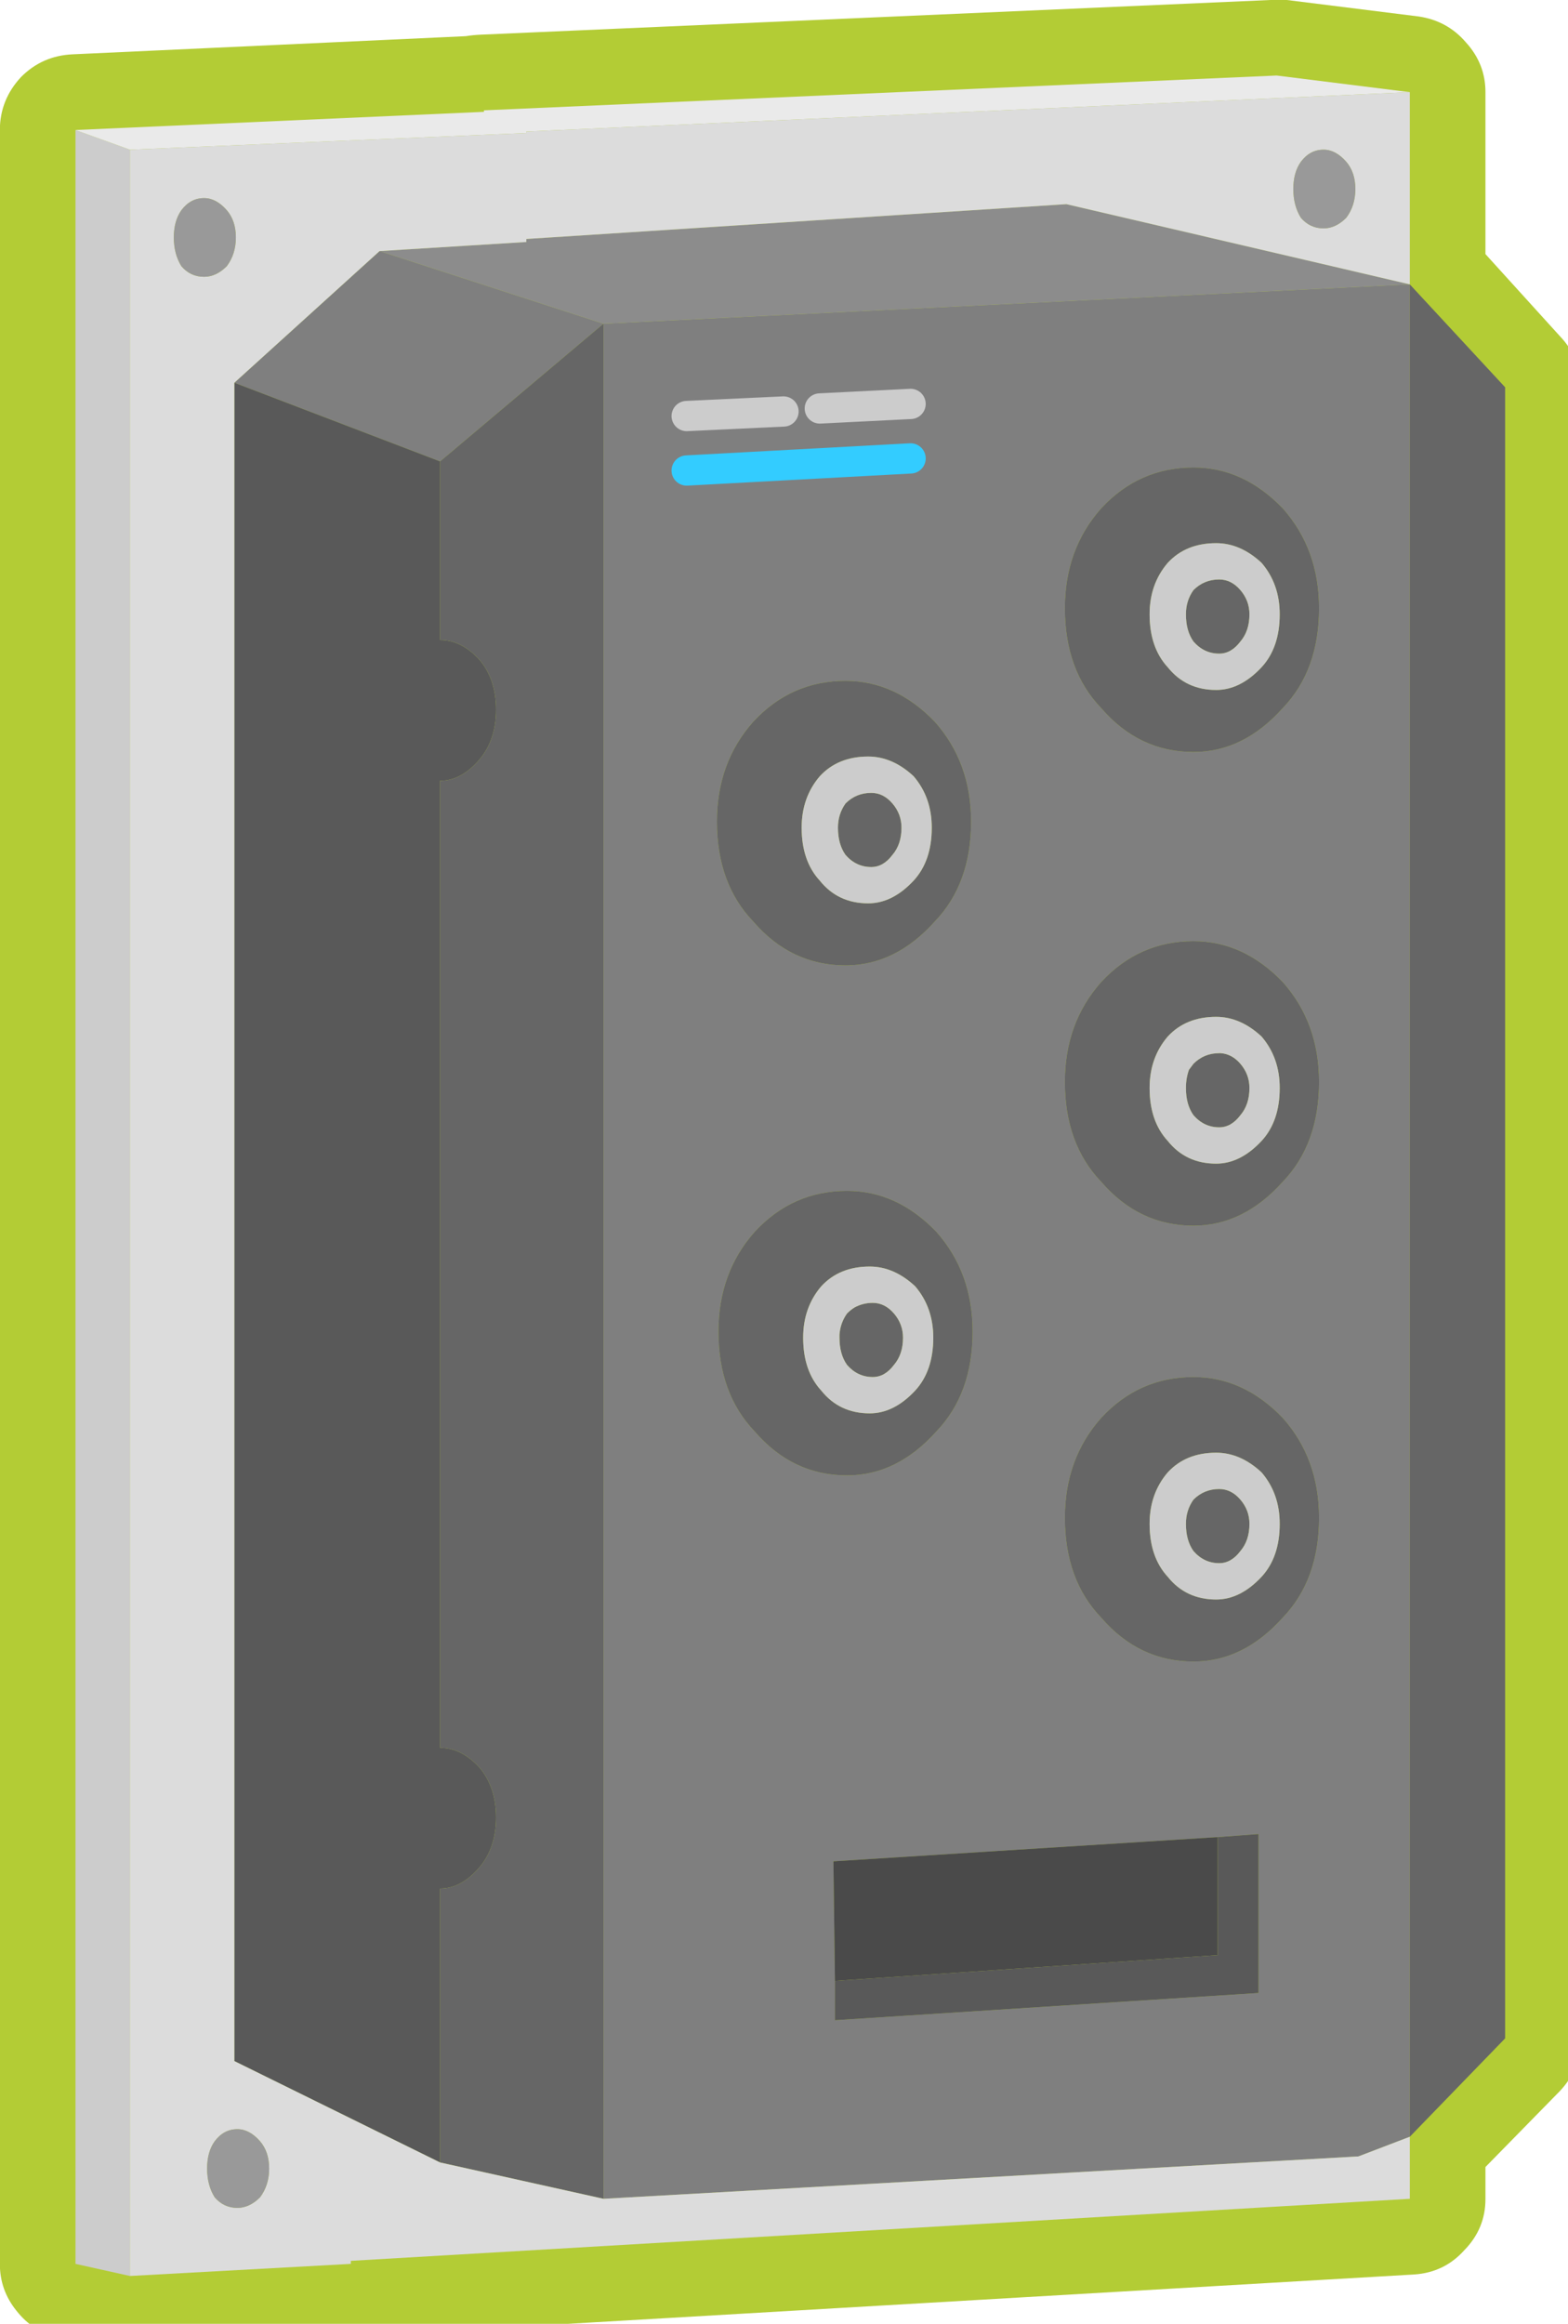 
<svg xmlns="http://www.w3.org/2000/svg" version="1.1" xmlns:xlink="http://www.w3.org/1999/xlink" preserveAspectRatio="none" x="0px" y="0px" width="27px" height="40px" viewBox="0 0 27 40">
<defs>
<g id="Symbol_6_0_Layer1_0_FILL">
<path fill="#B3CC35" stroke="none" d="
M 40 -2.5
Q 39.799 -2.505 39.6 -2.5
L 13.4 -1.35
Q 13.134 -1.338 12.9 -1.3
L -0.1 -0.7
Q -1.101 -0.654 -1.8 0.05 -2.498 0.801 -2.5 1.8
L -2.5 72.3
Q -2.501 73.169 -1.95 73.85 -1.401 74.548 -0.55 74.75
L 1.25 75.15
Q 1.59 75.222 1.9 75.2
L 9.2 74.8
Q 9.613 74.779 9.95 74.65
L 44.25 72.65
Q 45.243 72.582 45.9 71.85 46.603 71.132 46.6 70.15
L 46.6 69.1 49.05 66.6
Q 49.752 65.867 49.75 64.85
L 49.75 10.3
Q 49.746 9.324 49.05 8.6
L 46.6 5.9 46.6 0.55
Q 46.601 -0.389 45.95 -1.1 45.342 -1.808 44.4 -1.95
L 40 -2.5 Z"/>
</g>

<g id="Symbol_6_0_Layer0_0_FILL">
<path fill="#7F7F7F" stroke="none" d="
M 42.4 68.75
L 44.1 68.1 44.1 6.9 17.45 8.2 17.45 70.15 42.4 68.75
M 28.4 21.35
Q 29.6 22.7 29.6 24.65 29.6 26.7 28.4 27.95 27.1 29.4 25.45 29.4 23.65 29.4 22.4 27.95 21.2 26.7 21.2 24.65 21.2 22.7 22.4 21.35 23.65 20 25.45 20 27.1 20 28.4 21.35
M 36.95 12.95
Q 38.6 12.95 39.9 14.3 41.1 15.65 41.1 17.6 41.1 19.65 39.9 20.9 38.6 22.35 36.95 22.35 35.15 22.35 33.9 20.9 32.7 19.65 32.7 17.6 32.7 15.65 33.9 14.3 35.15 12.95 36.95 12.95
M 36.95 28.6
Q 38.6 28.6 39.9 29.95 41.1 31.3 41.1 33.25 41.1 35.3 39.9 36.55 38.6 38 36.95 38 35.15 38 33.9 36.55 32.7 35.3 32.7 33.25 32.7 31.3 33.9 29.95 35.15 28.6 36.95 28.6
M 28.45 38.2
Q 29.65 39.55 29.65 41.5 29.65 43.55 28.45 44.8 27.15 46.25 25.5 46.25 23.7 46.25 22.45 44.8 21.25 43.55 21.25 41.5 21.25 39.55 22.45 38.2 23.7 36.85 25.5 36.85 27.15 36.85 28.45 38.2
M 32.7 47.65
Q 32.7 45.7 33.9 44.35 35.15 43 36.95 43 38.6 43 39.9 44.35 41.1 45.7 41.1 47.65 41.1 49.7 39.9 50.95 38.6 52.4 36.95 52.4 35.15 52.4 33.9 50.95 32.7 49.7 32.7 47.65
M 37.75 58.2
L 39.1 58.1 39.1 63.35 25.1 64.25 25.1 62.95 25.05 59 37.75 58.2
M 10.05 5.8
L 5.25 10.15 12.05 12.75 17.45 8.2 10.05 5.8 Z"/>

<path fill="#4A4A4A" stroke="none" d="
M 25.05 59
L 25.1 62.95 37.75 62.1 37.75 58.2 25.05 59 Z"/>

<path fill="#595959" stroke="none" d="
M 39.1 58.1
L 37.75 58.2 37.75 62.1 25.1 62.95 25.1 64.25 39.1 63.35 39.1 58.1
M 12.05 23.3
Q 12.75 23.3 13.35 22.6 13.9 21.95 13.9 20.95 13.9 19.95 13.35 19.3 12.75 18.65 12.05 18.65
L 12.05 12.75 5.25 10.15 5.25 65.6 12.05 68.95 12.05 59.9
Q 12.75 59.9 13.35 59.2 13.9 58.55 13.9 57.55 13.9 56.55 13.35 55.9 12.75 55.25 12.05 55.25
L 12.05 23.3 Z"/>

<path fill="#666666" stroke="none" d="
M 33.9 44.35
Q 32.7 45.7 32.7 47.65 32.7 49.7 33.9 50.95 35.15 52.4 36.95 52.4 38.6 52.4 39.9 50.95 41.1 49.7 41.1 47.65 41.1 45.7 39.9 44.35 38.6 43 36.95 43 35.15 43 33.9 44.35
M 36.1 46.15
Q 36.7 45.5 37.7 45.5 38.5 45.5 39.2 46.15 39.8 46.85 39.8 47.85 39.8 48.95 39.2 49.6 38.5 50.35 37.7 50.35 36.7 50.35 36.1 49.6 35.5 48.95 35.5 47.85 35.5 46.85 36.1 46.15
M 37.8 46.7
Q 37.3 46.7 36.95 47.05 36.7 47.4 36.7 47.85 36.7 48.4 36.95 48.75 37.3 49.15 37.8 49.15 38.2 49.15 38.5 48.75 38.8 48.4 38.8 47.85 38.8 47.4 38.5 47.05 38.2 46.7 37.8 46.7
M 29.65 41.5
Q 29.65 39.55 28.45 38.2 27.15 36.85 25.5 36.85 23.7 36.85 22.45 38.2 21.25 39.55 21.25 41.5 21.25 43.55 22.45 44.8 23.7 46.25 25.5 46.25 27.15 46.25 28.45 44.8 29.65 43.55 29.65 41.5
M 26.25 39.35
Q 27.05 39.35 27.75 40 28.35 40.7 28.35 41.7 28.35 42.8 27.75 43.45 27.05 44.2 26.25 44.2 25.25 44.2 24.65 43.45 24.05 42.8 24.05 41.7 24.05 40.7 24.65 40 25.25 39.35 26.25 39.35
M 27.05 42.6
Q 27.35 42.25 27.35 41.7 27.35 41.25 27.05 40.9 26.75 40.55 26.35 40.55 26.026 40.55 25.75 40.7 25.623 40.777 25.5 40.9 25.278 41.211 25.25 41.6 25.25 41.649 25.25 41.7 25.25 42.25 25.5 42.6 25.85 43 26.35 43 26.75 43 27.05 42.6
M 39.9 29.95
Q 38.6 28.6 36.95 28.6 35.15 28.6 33.9 29.95 32.7 31.3 32.7 33.25 32.7 35.3 33.9 36.55 35.15 38 36.95 38 38.6 38 39.9 36.55 41.1 35.3 41.1 33.25 41.1 31.3 39.9 29.95
M 39.2 31.75
Q 39.8 32.45 39.8 33.45 39.8 34.55 39.2 35.2 38.5 35.95 37.7 35.95 36.7 35.95 36.1 35.2 35.5 34.55 35.5 33.45 35.5 32.45 36.1 31.75 36.7 31.1 37.7 31.1 38.5 31.1 39.2 31.75
M 38.8 33.45
Q 38.8 33 38.5 32.65 38.224 32.328 37.85 32.3 37.832 32.3 37.8 32.3 37.3 32.3 36.95 32.65 36.877 32.752 36.8 32.85 36.7 33.131 36.7 33.45 36.7 34 36.95 34.35 37.3 34.75 37.8 34.75 38.2 34.75 38.5 34.35 38.8 34 38.8 33.45
M 39.9 14.3
Q 38.6 12.95 36.95 12.95 35.15 12.95 33.9 14.3 32.7 15.65 32.7 17.6 32.7 19.65 33.9 20.9 35.15 22.35 36.95 22.35 38.6 22.35 39.9 20.9 41.1 19.65 41.1 17.6 41.1 15.65 39.9 14.3
M 35.5 17.8
Q 35.5 16.8 36.1 16.1 36.7 15.45 37.7 15.45 38.5 15.45 39.2 16.1 39.8 16.8 39.8 17.8 39.8 18.9 39.2 19.55 38.5 20.3 37.7 20.3 36.7 20.3 36.1 19.55 35.5 18.9 35.5 17.8
M 36.95 17
Q 36.7 17.35 36.7 17.8 36.7 18.35 36.95 18.7 37.3 19.1 37.8 19.1 38.2 19.1 38.5 18.7 38.8 18.35 38.8 17.8 38.8 17.35 38.5 17 38.2 16.65 37.8 16.65 37.3 16.65 36.95 17
M 29.6 24.65
Q 29.6 22.7 28.4 21.35 27.1 20 25.45 20 23.65 20 22.4 21.35 21.2 22.7 21.2 24.65 21.2 26.7 22.4 27.95 23.65 29.4 25.45 29.4 27.1 29.4 28.4 27.95 29.6 26.7 29.6 24.65
M 24.6 23.15
Q 25.2 22.5 26.2 22.5 27 22.5 27.7 23.15 28.3 23.85 28.3 24.85 28.3 25.95 27.7 26.6 27 27.35 26.2 27.35 25.2 27.35 24.6 26.6 24 25.95 24 24.85 24 23.85 24.6 23.15
M 26.3 23.7
Q 25.8 23.7 25.45 24.05 25.2 24.4 25.2 24.85 25.2 25.4 25.45 25.75 25.8 26.15 26.3 26.15 26.7 26.15 27 25.75 27.3 25.4 27.3 24.85 27.3 24.4 27 24.05 26.7 23.7 26.3 23.7
M 13.35 22.6
Q 12.75 23.3 12.05 23.3
L 12.05 55.25
Q 12.75 55.25 13.35 55.9 13.9 56.55 13.9 57.55 13.9 58.55 13.35 59.2 12.75 59.9 12.05 59.9
L 12.05 68.95 17.45 70.15 17.45 8.2 12.05 12.75 12.05 18.65
Q 12.75 18.65 13.35 19.3 13.9 19.95 13.9 20.95 13.9 21.95 13.35 22.6
M 47.25 10.3
L 44.1 6.9 44.1 68.1 47.25 64.85 47.25 10.3 Z"/>

<path fill="#CCCCCC" stroke="none" d="
M 37.7 45.5
Q 36.7 45.5 36.1 46.15 35.5 46.85 35.5 47.85 35.5 48.95 36.1 49.6 36.7 50.35 37.7 50.35 38.5 50.35 39.2 49.6 39.8 48.95 39.8 47.85 39.8 46.85 39.2 46.15 38.5 45.5 37.7 45.5
M 36.95 47.05
Q 37.3 46.7 37.8 46.7 38.2 46.7 38.5 47.05 38.8 47.4 38.8 47.85 38.8 48.4 38.5 48.75 38.2 49.15 37.8 49.15 37.3 49.15 36.95 48.75 36.7 48.4 36.7 47.85 36.7 47.4 36.95 47.05
M 27.75 40
Q 27.05 39.35 26.25 39.35 25.25 39.35 24.65 40 24.05 40.7 24.05 41.7 24.05 42.8 24.65 43.45 25.25 44.2 26.25 44.2 27.05 44.2 27.75 43.45 28.35 42.8 28.35 41.7 28.35 40.7 27.75 40
M 27.35 41.7
Q 27.35 42.25 27.05 42.6 26.75 43 26.35 43 25.85 43 25.5 42.6 25.25 42.25 25.25 41.7 25.25 41.649 25.25 41.6 25.278 41.211 25.5 40.9 25.623 40.777 25.75 40.7 26.026 40.55 26.35 40.55 26.75 40.55 27.05 40.9 27.35 41.25 27.35 41.7
M 39.8 33.45
Q 39.8 32.45 39.2 31.75 38.5 31.1 37.7 31.1 36.7 31.1 36.1 31.75 35.5 32.45 35.5 33.45 35.5 34.55 36.1 35.2 36.7 35.95 37.7 35.95 38.5 35.95 39.2 35.2 39.8 34.55 39.8 33.45
M 38.5 32.65
Q 38.8 33 38.8 33.45 38.8 34 38.5 34.35 38.2 34.75 37.8 34.75 37.3 34.75 36.95 34.35 36.7 34 36.7 33.45 36.7 33.131 36.8 32.85 36.877 32.752 36.95 32.65 37.3 32.3 37.8 32.3 37.832 32.3 37.85 32.3 38.224 32.328 38.5 32.65
M 36.1 16.1
Q 35.5 16.8 35.5 17.8 35.5 18.9 36.1 19.55 36.7 20.3 37.7 20.3 38.5 20.3 39.2 19.55 39.8 18.9 39.8 17.8 39.8 16.8 39.2 16.1 38.5 15.45 37.7 15.45 36.7 15.45 36.1 16.1
M 36.7 17.8
Q 36.7 17.35 36.95 17 37.3 16.65 37.8 16.65 38.2 16.65 38.5 17 38.8 17.35 38.8 17.8 38.8 18.35 38.5 18.7 38.2 19.1 37.8 19.1 37.3 19.1 36.95 18.7 36.7 18.35 36.7 17.8
M 26.2 22.5
Q 25.2 22.5 24.6 23.15 24 23.85 24 24.85 24 25.95 24.6 26.6 25.2 27.35 26.2 27.35 27 27.35 27.7 26.6 28.3 25.95 28.3 24.85 28.3 23.85 27.7 23.15 27 22.5 26.2 22.5
M 25.45 24.05
Q 25.8 23.7 26.3 23.7 26.7 23.7 27 24.05 27.3 24.4 27.3 24.85 27.3 25.4 27 25.75 26.7 26.15 26.3 26.15 25.8 26.15 25.45 25.75 25.2 25.4 25.2 24.85 25.2 24.4 25.45 24.05
M 1.8 2.45
L 0 1.8 0 72.3 1.8 72.7 1.8 2.45 Z"/>

<path fill="#8C8C8C" stroke="none" d="
M 14.9 5.4
L 14.9 5.5 10.05 5.8 17.45 8.2 44.1 6.9 32.75 4.25 14.9 5.4 Z"/>

<path fill="#EAEAEA" stroke="none" d="
M 14.9 1.9
L 14.9 1.85 44.1 0.55 39.7 0 13.5 1.15 13.5 1.2 0 1.8 1.8 2.45 14.9 1.9 Z"/>

<path fill="#DCDCDC" stroke="none" d="
M 44.1 6.9
L 44.1 0.55 14.9 1.85 14.9 1.9 1.8 2.45 1.8 72.7 9.1 72.3 9.1 72.2 44.1 70.15 44.1 68.1 42.4 68.75 17.45 70.15 12.05 68.95 5.25 65.6 5.25 10.15 10.05 5.8 14.9 5.5 14.9 5.4 32.75 4.25 44.1 6.9
M 42 2.85
Q 42.3 3.2 42.3 3.75 42.3 4.3 42 4.7 41.65 5.05 41.25 5.05 40.8 5.05 40.5 4.7 40.25 4.3 40.25 3.75 40.25 3.2 40.5 2.85 40.8 2.45 41.25 2.45 41.65 2.45 42 2.85
M 3.25 5.35
Q 3.25 4.8 3.5 4.45 3.8 4.05 4.25 4.05 4.65 4.05 5 4.45 5.3 4.8 5.3 5.35 5.3 5.9 5 6.3 4.65 6.65 4.25 6.65 3.8 6.65 3.5 6.3 3.25 5.9 3.25 5.35
M 4.6 70.1
Q 4.35 69.7 4.35 69.15 4.35 68.6 4.6 68.25 4.9 67.85 5.35 67.85 5.75 67.85 6.1 68.25 6.4 68.6 6.4 69.15 6.4 69.7 6.1 70.1 5.75 70.45 5.35 70.45 4.9 70.45 4.6 70.1 Z"/>

<path fill="#999999" stroke="none" d="
M 4.35 69.15
Q 4.35 69.7 4.6 70.1 4.9 70.45 5.35 70.45 5.75 70.45 6.1 70.1 6.4 69.7 6.4 69.15 6.4 68.6 6.1 68.25 5.75 67.85 5.35 67.85 4.9 67.85 4.6 68.25 4.35 68.6 4.35 69.15
M 3.5 4.45
Q 3.25 4.8 3.25 5.35 3.25 5.9 3.5 6.3 3.8 6.65 4.25 6.65 4.65 6.65 5 6.3 5.3 5.9 5.3 5.35 5.3 4.8 5 4.45 4.65 4.05 4.25 4.05 3.8 4.05 3.5 4.45
M 42.3 3.75
Q 42.3 3.2 42 2.85 41.65 2.45 41.25 2.45 40.8 2.45 40.5 2.85 40.25 3.2 40.25 3.75 40.25 4.3 40.5 4.7 40.8 5.05 41.25 5.05 41.65 5.05 42 4.7 42.3 4.3 42.3 3.75 Z"/>
</g>

<path id="Symbol_1_0_Layer0_0_1_STROKES" stroke="#CCCCCC" stroke-width="1" stroke-linejoin="round" stroke-linecap="round" fill="none" d="
M 4.4 0.15
L 7.4 0
M 0 0.4
L 3.2 0.25"/>

<path id="Symbol_1_0_Layer0_0_2_STROKES" stroke="#33CCFF" stroke-width="1" stroke-linejoin="round" stroke-linecap="round" fill="none" d="
M 0 2.2
L 7.4 1.8"/>
</defs>

<g transform="matrix( 0.521, 0, 0, 0.521, 1.3,1.3) ">
<g transform="matrix( 1, 0, 0, 1, 0,0) ">
<use xlink:href="#Symbol_6_0_Layer1_0_FILL"/>
</g>

<g transform="matrix( 1, 0, 0, 1, 20.2,10.85) ">
<g transform="matrix( 1, 0, 0, 1, 0,0) ">
<use xlink:href="#Symbol_1_0_Layer0_0_1_STROKES"/>

<use xlink:href="#Symbol_1_0_Layer0_0_2_STROKES"/>
</g>
</g>

<g transform="matrix( 1, 0, 0, 1, 0,0) ">
<use xlink:href="#Symbol_6_0_Layer0_0_FILL"/>
</g>

<g transform="matrix( 1, 0, 0, 1, 20.2,10.85) ">
<g transform="matrix( 1, 0, 0, 1, 0,0) ">
<use xlink:href="#Symbol_1_0_Layer0_0_1_STROKES"/>

<use xlink:href="#Symbol_1_0_Layer0_0_2_STROKES"/>
</g>
</g>
</g>
</svg>
